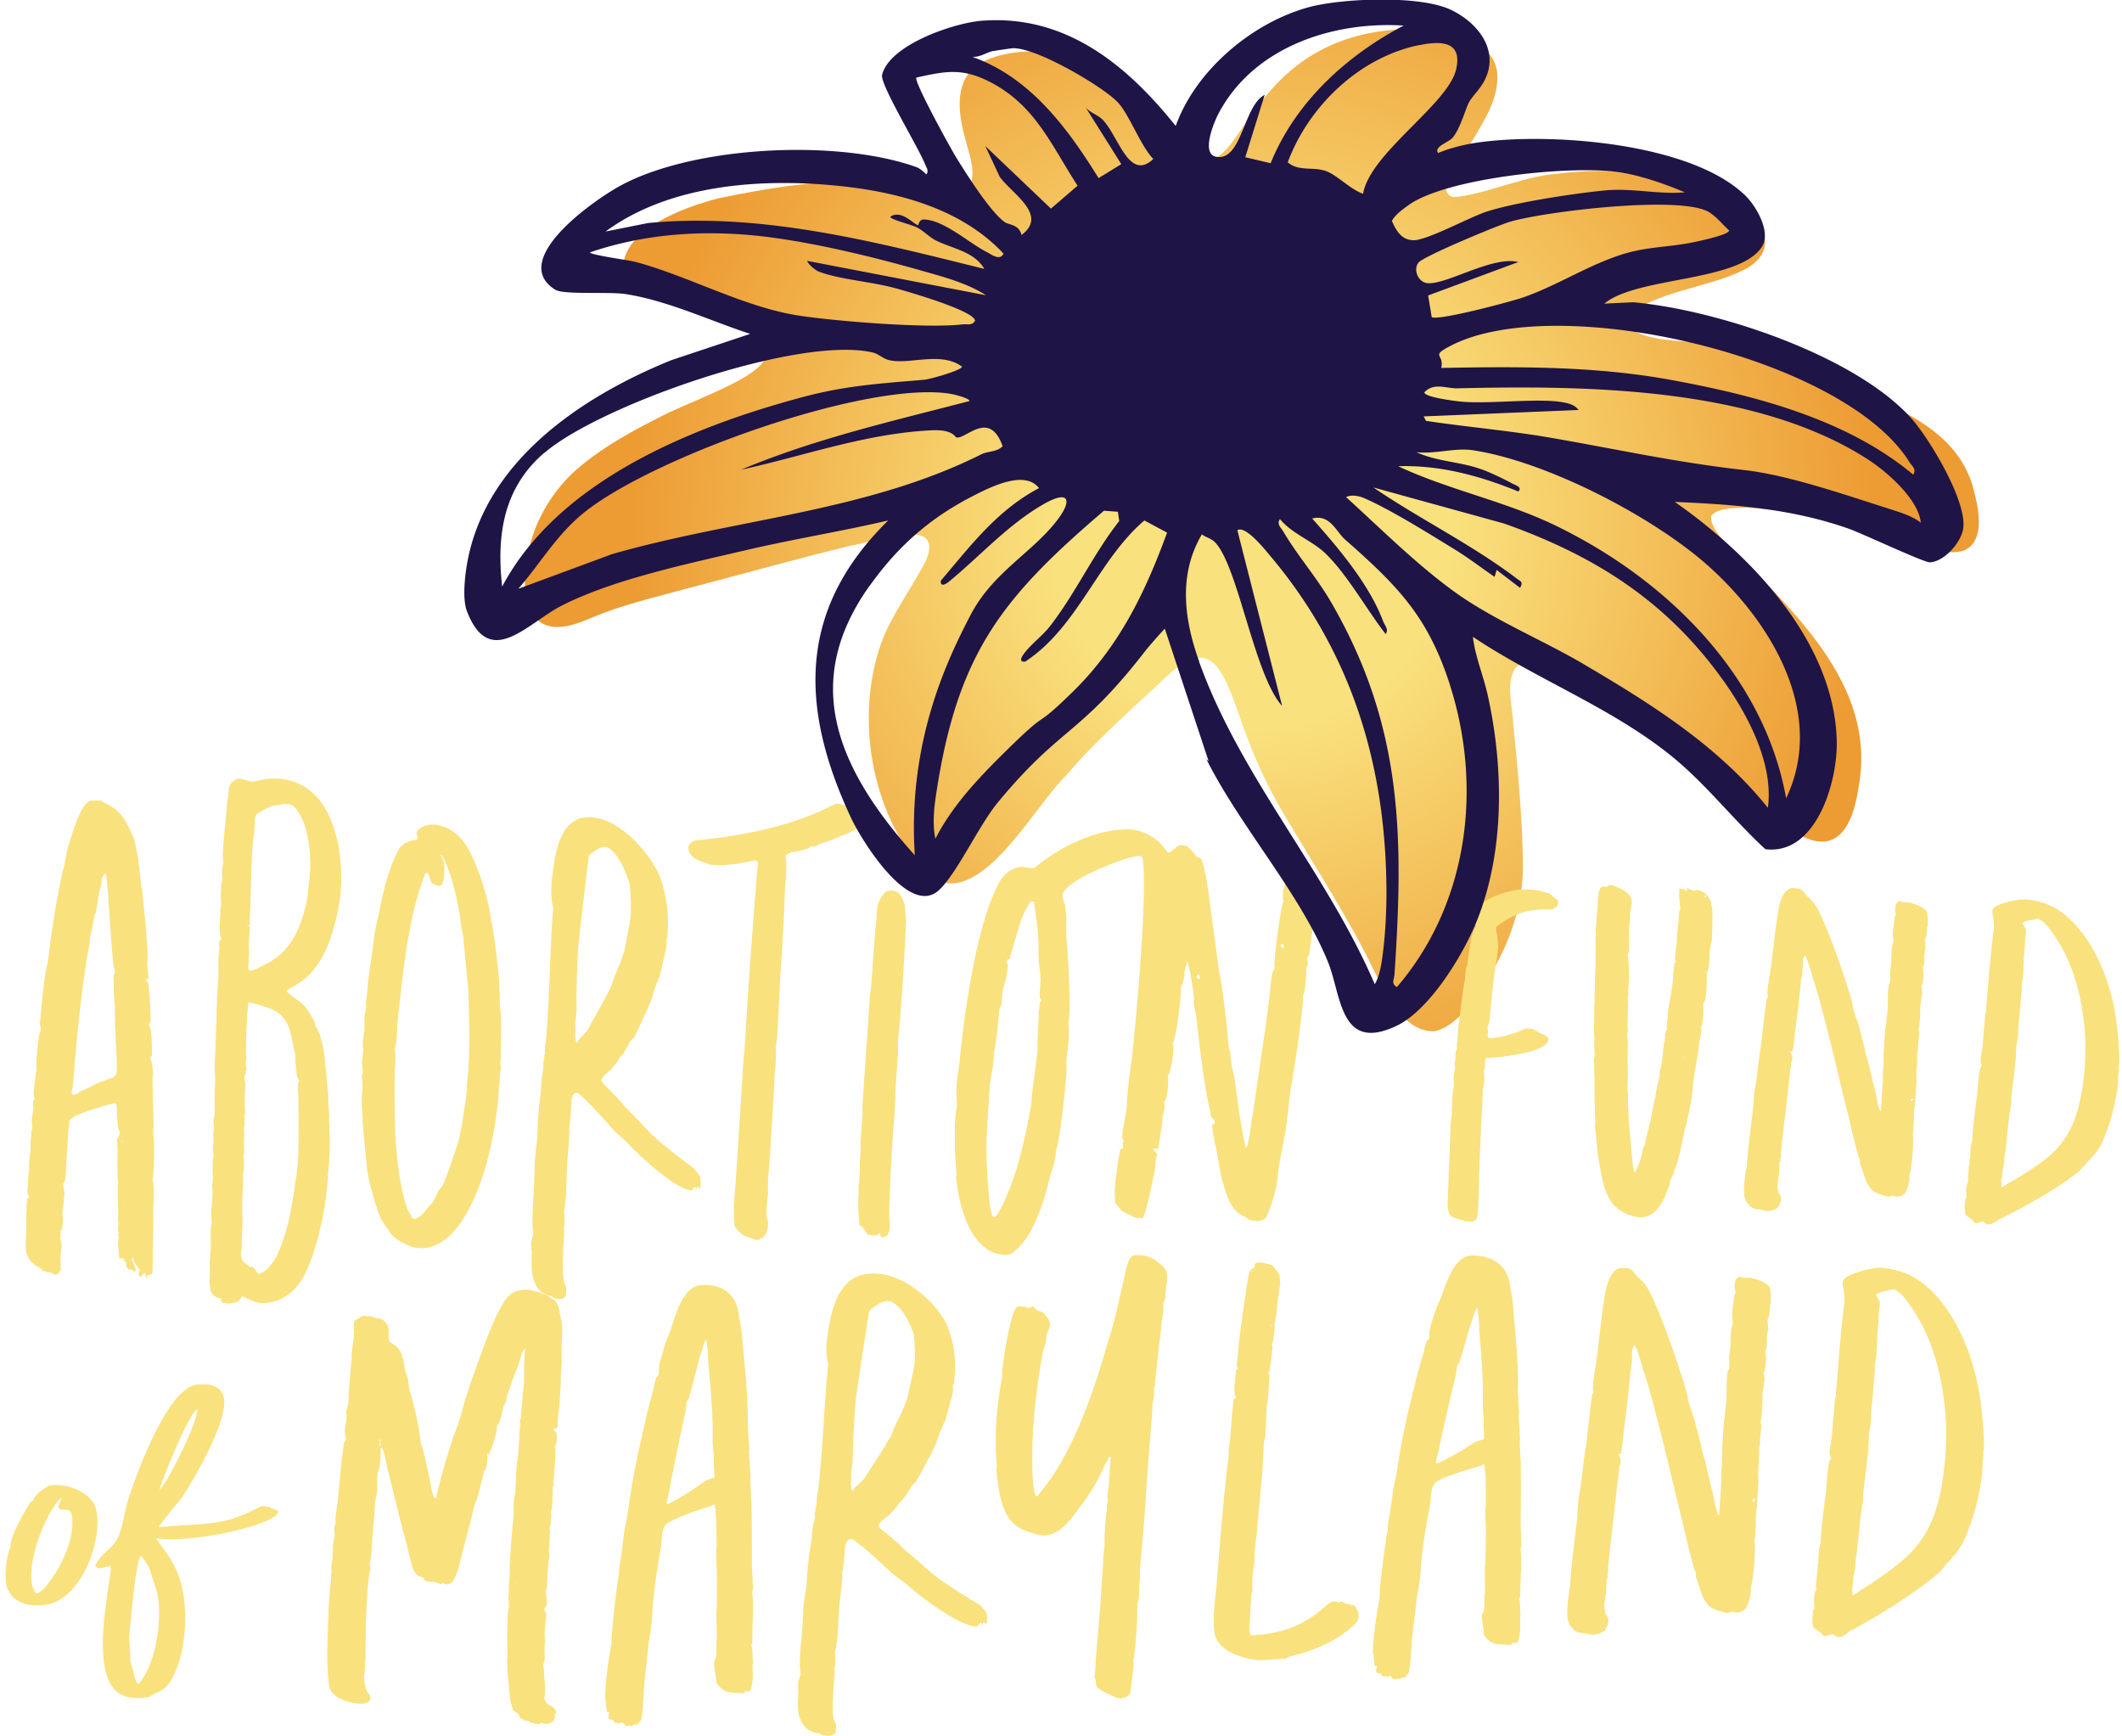 <?xml version="1.0" encoding="UTF-8"?>
<svg xmlns="http://www.w3.org/2000/svg" width="258" height="211" fill="none" viewBox="0 0 258 211">
  <g clip-path="url(#a)">
    <path fill="url(#b)" d="M146.06 19.062c-2.024-1.52-4.006-4.863-6.085-6.689-2.373-2.313-5.61-4.027-8.667-5.197-3.88-1.505-10.411-1.282-13.174 1.282-2.08 2.271-1.535 5.699-.768 8.444.6 2.369 2.108 6.02-1.144 6.549-2.819.376-7.132-1.017-10.3-1.199-6.168-.53-12.546.627-18.561 1.854-4.466 1.156-11.765 3.901-11.612 8.708.628 2.634 6.267 3.874 9.183 4.821 16.245 5.156 5.206 8.514-3.544 12.485-4.117 2.034-8.402 4.306-11.78 7.399-3.167 3.065-5.247 7.092-5.68 11.551-.292 2.174-.111 5.156 1.48 6.368 2.024 1.602 4.703.418 6.852-.474 3.043-1.282 6.741-2.215 11.681-3.525 6.462-1.686 12.952-3.511 19.371-5.072 4.173-.78 11.221-3.414 9.379 1.547-1.549 3.204-4.271 6.73-5.541 10.241-3.196 9.015-1.284 20.385 5.052 27.659 6.295 6.214 13.342-7.692 17.376-11.482 3.363-4.04 7.843-7.956 11.374-11.244 5.554-5.602 7.215-3.163 9.476 3.19 1.619 4.766 3.266 8.723 5.903 13.084 3.643 6.117 8.025 12.931 10.788 18.783 1.452 2.94 3.741 7.413 7.355 7.218 3.043-.753 5.15-4.529 6.936-7.232 2.345-3.999 3.782-8.388 3.755-13.028-.056-5.573-.656-11.9-1.173-17.041-.084-2.216-.977-5.016.279-6.897 1.619-1.52 4.704.668 6.839 1.644 1.87.99 3.991 2.104 5.917 3.135 5.066 2.675 10.467 5.323 13.998 8.862 5.08 5.337 13.119 13.446 14.975.752 1.982-11.077-6.169-19.48-13.398-26.836-1.423-1.728-4.703-3.832-4.55-5.992 1.647-2.452 14.18.237 17.78 1.38 3.88 1.17 10.551 3.929 13.133 2.73 2.554-1.337 1.507-5.461.851-7.858-2.009-6.577-8.652-9.169-14.751-11.9-4.996-2.16-10.118-3.887-15.477-4.904-4.564-1.143-8.514-.167-11.807-2.494-.586-.683.097-1.575 1.954-2.508 3.628-2.02 9.071-2.564 12.811-4.64 2.959-1.882 2.666-4.585-.377-6.926-6.475-4.598-15.337-5.462-22.985-4.472-3.908.278-9.044 2.647-12.477 2.828-2.624-.71 1.382-5.113 2.331-6.91 1.507-2.537 3.21-5.156 3-8.124-.321-4.222-6.74-5.95-10.983-5.407-19.176.627-19.887 17.92-24.925 15.592l-.098-.055h.028Z"></path>
    <path fill="#F9E17D" d="M3.22 149.649c-.07-.752 0-3.748.112-3.999.07 0 .223 0 .21-.125 0 0-.112-.376-.182-.376l-.028-.251c.042-.251.098-1.881.14-2.258l.097-.501c0-.126-.028-.251-.042-.376.028-.502.056-.878.084-1.38.07 0 .112-.376.112-.376 0-.125 0-.752-.014-.878-.042-.376.07-.752.112-1.129l-.042-.376.111-.251c.056-.125.042-.25.042-.25 0-.126-.07-.753-.084-.878.042-.376.182-1.129.21-1.505-.042-.376-.112-1.129.181-1.129-.265-.501-.111-1.128-.083-1.491.097-.501.111-1.128.195-1.63l.112-.376-.056-.502c-.014-.878.21-2.995.349-3.748 0-.125.181-.376.167-.501.056-.126 0-.753-.098-1.004l.056-.125c.168-1.993.377-4.236.684-6.229.07 0 .14-.752.21-.752.474-3.985 1.046-7.705 1.842-11.3.279-.864.432-2.23.642-2.968.488-1.603 1.41-4.696 2.358-5.42.14-.126.335-.237.405-.237h1.228c.07.014.153.139.223.139s.684.376.754.376c1.689 1.003 2.15 2.007 3.098 4.236.112.376.419 2.104.53 2.466.028.251-.153.613.056.613.042.363.21 2.104.238 2.467 0 .125.125.501.125.501.056.613.335 3.456.405 4.069.098.989.14 2.104.251 3.219 0 .125 0 .738.028.989-.056.125 0 .613-.07.739.028.25.154 1.602.182 1.853h-.293l.041.362c.07 0 .224 0 .238.251.07.738.335 4.082.237 4.57 0 .126-.265.251-.168.502l.182.362c.181 1.115.153 2.229.181 3.344-.14 0-.223 0-.195.251.307.864.32 1.728.251 2.606 0 .863.028 1.727.042 2.605.056.502.056 2.717.098 3.219-.126.125 0 1.491.042 1.853 0 .739.014 3.846-.196 4.584l.098.251.056.613c0 .126 0 .739.014.864-.042 1.115-.098 1.993-.056 3.107v.739c-.056 1.616-.042 3.233-.098 4.849.028.251 0 .738 0 .738-.042.377-.474.251-.614.391 0 0-.112.376-.181.376l-.056-.627c-.224-.126-.405.264-.53.39-.056.125-.391-.237-.322-.362l.182-.377-.754-1.1c0-.126-.055-.627-.181-.377-.21.126.307.864.32.99.085.125.14.738-.083.627-.237-.251-.307-.251-.6-.237-.084-.126-.39-.237-.405-.488l.042-.251-.028-.25c-.125.25-.307-.251-.25-.377h-.573l-.182-1.853c.126-.251.056-.878.028-1.115l.126-.125c-.335-.488-.014-.864-.056-1.24l-.098-.251c.14-1.491-.083-2.982 0-4.347l.042-.251c0-.126-.083-.864-.097-.989l.028-.377c0-.125-.014-1.616-.028-1.741.042-.251-.014-.864.042-.99-.028-.25-.098-.989-.112-1.114.056-.126.293-.627.363-.753l-.042-.376-.168-.251c0-.125-.055-.627-.083-.864 0-.125-.042-1.114-.056-1.24 0-.125.042-.989-.238-.989-.07 0-.558.125-.641.125-.908.251-4.062 1.143-4.732 1.784-.265.251-.195.878-.293 1.379-.125 1.617-.181 3.247-.307 4.863.028.251-.055 1.617-.349 1.63 0 .126.168 1.004.196 1.241l-.042.25c-.056.126-.042 1.004-.112 1.129.042.376-.153.627-.111 1.003l.056.502c.041.376-.042 1.003-.098 1.254 0 .125-.112.251-.182.376v.753l-.125.125c.474.362.111 1.867.097 2.369 0 .125.042.376.056.501l-.028.502c0 .125.042.376.056.502 0 0-.14 0-.125.125-.07 0-.112.251-.196.251-.32.376-.642 0-1.019-.112H5.72c-.07 0-.391-.362-.433 0-.042-.376-.405-.487-.558-.613-.53-.237-1.312-.85-1.55-1.853-.139-.752.028-1.881.028-2.633l.014.069Zm1.954-20.873c.07 0 .056-.125 0-.125v.125Zm3.6 4.208c.113.377.992-.25 1.117-.376.14 0 1.103-.502 1.242-.502.056-.125.475-.25.545-.376l2.093-.752c.056-.126.405-.251.377-.502.07 0 .028-.501.07-.738-.028-1.742-.21-3.595-.238-5.337.042-.251.028-.502 0-.864 0-.864-.07-2.104-.167-3.093l.028-.502c.028-.501-.098-.989 0-1.365 0-.126.181-.376.167-.502l-.209-.613c-.223-2.229-.377-4.584-.53-6.814 0-.125-.126-1.978-.14-2.104-.042-.376-.153-1.602-.181-1.853 0-.125-.126-.501-.196-.501-.32.376-.376.613-.446 1.365-.042.376-.168.488-.21.739-.055.125-.041.376-.097.501-.042.251-.321 1.853-.363 2.23-.21.125-.126.25-.223.613-.042.25-.224 1.365-.28 1.616-.055.125-.111.376-.167.502 0 .125-.056.864-.112 1.114-.949 4.961-1.605 12.165-2.023 17.39-.056.125-.168.501-.07.752l.014-.028Zm6.407 16.735v-.126l-.07.126h.07Zm-.168-3.233h-.07c0 .126.154.126.07 0Zm-.656-8.82v.125s-.07-.125 0-.125Zm.545 1.115c0-.126-.084-.126-.07 0 0 .125.153.125.07 0Zm2.637 7.05c.037-.083.037-.125 0-.125-.083-.126-.056.125 0 .125Zm-.488-36.395c.07 0 .056-.125 0-.125v.125Z"></path>
    <path fill="#F9E17D" d="M25.48 155.599c0-.126.041-.989.041-1.115l-.028-.989c0-.126.042-.376.028-.502.056-.125.042-.989.112-1.114 0-.864-.042-1.854.014-2.718l.097-.501c0-.126-.056-.613-.07-.739v-.738c.126-.989.224-2.104.112-3.219.126-.125.084-1.365.042-1.728.056-.125.028-1.24.084-1.365l.042-.251c0-.125-.042-1.115-.056-1.24l.042-.251c0-.125.027-.488 0-.613v-.738c0-.126.083-.614.07-.739l-.07-.738c0-.126.083-.614.14-.739 0-.125.041-.376.041-.376a38.178 38.178 0 0 1 0-2.829c.07-.738.042-1.728-.028-2.466.042-.989.084-2.09.126-3.079 0-.739.07-1.477.07-2.216.07-.738 0-1.477.07-2.215.027-1.227.125-2.453.209-3.804 0-.864-.042-1.84.028-2.703l.097-.488c0-.126-.084-.864-.084-.864.056-.125.252-.362.335-.237-.376-.864-.223-2.215-.153-3.065.028-.488-.07-.739.112-1.101-.028-.251-.042-1.226-.07-1.477l.042-.237c.055-.125-.028-.975.042-1.101.195-.237.041-.975.083-1.351-.028-.251.126-.976.182-1.101-.321-.376.349-5.992.418-6.856 0 0 0-.613.07-.738 0-.126.042-.237.042-.237.042-.237.056-.85.112-1.1.265-.976.363-.725.893-1.199.851-.223 1.41.39 2.191.293.07 0 .851-.223.921-.223 2.345-.432 5.485 0 7.536 3.204 1.033 1.714 1.661 3.665 1.94 5.853.35 2.8.196 4.974-.307 7.273-.907 3.999-2.163 6.674-4.591 8.36-.545.363-1.089.6-1.633.976.725.738 1.549 1.101 2.358 1.964.168.237.922 1.338 1.117 1.826l.125.487c0 .126.252.363.266.488.334.488.753 2.564.81 3.177l.474 4.877c-.07.738.111 1.825.111 2.564 0 .125-.042.251-.042.362l.084.85c0 .125-.056.251-.042.362l.042.488c.028.975 0 2.201-.056 3.177 0 .738-.153 1.351-.153 2.076-.238 4.166-1.661 10.311-3.433 12.805-1.27 1.756-2.987 2.522-4.801 2.453-.656-.112-1.41-.46-2.094-.823-.14 0-.265.251-.32.377-.461.501-.964.39-1.536.529-.153-.125-.586-.111-.656-.111-.153-.126-.195-.488-.125-.613-.489.139-.963-.223-1.312-.836 0-.126-.112-1.115-.14-1.352l.028.014Zm.613-6.925v-.126c-.084 0-.07.126 0 .126Zm3.308 5.002v-.125c-.084 0-.07.125 0 .125Zm.028-.502c.097.251.544.488.711.6l.168.236h.363c.14 0 .642.725.725.836.656.112 1.815-1.268 2.178-2.02 1.381-2.856 1.884-5.81 2.386-9.503.167-.487.112-1.101.21-1.602l.041-.251c-.028-.251.07-.738.056-.864.056-2.452.042-4.779.014-7.232 0-.738-.21-1.463.098-1.95-.084-.126-.265-.488-.293-.739-.028-.251-.154-1.588-.182-1.839 0-.125.028-.488 0-.613 0-.126-.223-.864-.237-.976 0-.125-.293-1.463-.307-1.588-.28-1.352-1.172-2.452-2.01-2.815-.237-.25-2.833-.989-3.126-.989-.167.488-.363 5.156-.32 6.256l.041.363c0 .125-.07.738-.056.864 0 .125.056.613.07.738-.07 0-.14.739-.223.739-.084.613.125.613.111 1.1l-.042.363c-.041.989-.097 1.964 0 2.954l-.041.25c-.056.126 0 1.352-.07 1.477l-.042.251a8.693 8.693 0 0 1 0 1.477c0 .126.042 1.101.042 1.226 0 0-.042.251-.042.377l-.042.25c.042.488.112 1.84-.07 2.216 0 .125 0 .864.028.989-.028 1.115-.153 2.104-.112 3.205-.055.125.042 1.101.056 1.226-.056.864-.056 1.602-.125 2.341 0 .125 0 .864.028.989l-.042.251c-.084.613-.14.739.056 1.352v.055Zm.795-35.294c.112.362 1.27-.237 1.48-.362 2.972-1.324 4.703-3.512 5.68-8.374.083-.614.097-1.213.181-1.826l.042-.251c.056-.125 0-.724.056-.85 0-.125.083-.613.07-.724.013-2.062-.252-4.752-1.284-6.465-.35-.614-.684-1.115-1.2-1.24-.74-.14-1.438.097-2.15.195-.628.236-1.242.585-1.856.947-.195.237-.237.488-.28.85v.613c0 .739-.167 1.338-.18 1.951-.224 1.337-.252 5.504-.322 7.078.028.976-.167 1.965-.055 3.066h-.433l.377.125c.083.125-.07 1.463-.112 1.839 0 0 0 .85.042 1.101.042.488-.14 2.202-.056 2.327Z"></path>
    <path fill="#F9E17D" d="M44.097 136.663c0-1.338-.182-2.55-.084-3.776 0-.126.056-.251.056-.251.041-.237 0-.613 0-.725.055-.125-.098-.975-.112-1.1.07 0 .167-.488.167-.488 0-.125-.07-.725-.083-.85-.056-.613.098-1.212.125-1.7 0-.125-.041-.488-.041-.488v-.613c.014-.613.18-1.086.195-1.7 0-.125.014-1.337 0-1.449 0-.125.195-.975.195-.975.07 0-.056-.613-.056-.613 0-.126.042-.237.042-.237.056-.125.07-.725.14-.85.07-1.449.293-2.912.516-4.361 0 0 .098-.488.084-.599.167-1.213.265-2.425.53-3.512.042-.237.196-.961.252-1.087.516-2.898 1.297-5.894 2.47-8.053.572-.836 1.41-1.059 2.205-1.157.21 0-.154-.85.042-1.087.265-.237.53-.473.879-.585 1.535-.557 3.852.335 5.15 2.508 1.214 2.062 2.233 5.184 2.777 7.831.14.725.111 1.198.32 1.797.406 2.759.838 5.755.894 8.5v.836c0 .126.154 1.561.168 1.672 0 .126-.028.474-.014.599a54 54 0 0 1-.042 3.358c0 .126.014.962.028 1.073 0 .126-.084.599-.07.725l.056.599c0 .125-.042.237-.042.362-.084.599-.084 1.324-.182 1.923-.432 8.291-3.74 19.424-9.35 19.549-1.075.028-2.275-.446-3.447-1.393l-.238-.237c-.167-.237-.92-1.324-1.088-1.561-.67-.961-1.8-5.211-1.94-6.674l-.502-5.225v.014Zm.935-7.413c.07 0 .056-.125 0-.125v.125Zm4.633 18.058c.07 0 .349.6.433.725.265.488 1.256-.39 1.451-.627.39-.488.837-.989 1.228-1.477.042-.237.656-1.338.726-1.463l.265-.251c.377-.613 1.66-4.487 1.94-5.337.321-1.212.53-2.661.712-3.859 0-.126.097-.488.084-.599.153-.6.167-1.199.25-1.812-.027-.237.084-1.324.084-1.449.335-3.247.238-6.493.126-9.977v-.599l-.67-6.967c-.21-.724-.293-1.56-.363-2.285-.46-2.522-1.088-5.295-2.135-7.231-.084-.126-.167-.237-.223-.126.084.126.195.488.265.488.279.599.237 2.41-.07 2.996-.126.237-.335.236-.558.223-.223-.126-.656-.126-.851-.614l-.196-.599a.418.418 0 0 0-.097-.237c-.084-.125-.308-.125-.363 0-2.094 5.267-2.68 11.775-3.378 18.059 0 0-.042.362-.028.487 0 .725-.07 1.449-.153 2.174 0 0-.098.488-.168.488 0 .125.154.85.098.975.042.488-.056.975-.07 1.449-.042 2.55-.042 4.724.042 7.162 0 .126 0 .85.028.976.098 2.549.614 7.036 1.619 9.335l-.028-.028Z"></path>
    <path fill="#F9E17D" d="M64.612 152.088s-.014-.962-.028-1.073c.056-.125.195-.962.265-.962 0-.125-.112-1.198-.112-1.198-.013-.961.028-1.923.084-2.884.14-1.561.14-3.121.196-4.668.055-.961.237-2.034.293-2.996.055-1.672.167-3.469.376-5.016 0-.125.056-.237.042-.362.056-.126.098-1.909.168-2.035 0-.125.195-.947.181-1.072 0-.126-.028-.363-.042-.474.056-.126.168-1.198.238-1.31l-.028-.237c0-.125.014-.599.07-.836.418-3.093.572-12.136.935-16.637 0-.111-.112-.362-.112-.474-.21-1.421-.098-2.494.07-3.79.39-3.427 1.284-6.117 3.558-6.646 2.624-.502 5.555 1.463 7.872 4.459.404.474 1.437 2.146 1.646 2.842.796 2.355 1.061 4.348.88 6.925l-.028.474-.14.112c0 .125.042.473.056.585l-.042.348c-.098.474-.614 2.689-.712 3.149 0 0-.041.349-.167.46-.056.112-.28.822-.349.934-.237.585-.279.822-.558 1.755-.056.112-.642 1.644-.768 1.756-.418.933-.893 1.992-1.381 2.94 0 0-.21.111-.266.237l-.32.348-.056.237c-.126.237-.559.948-.614 1.059-.056.125-.461.474-.517.585l-.237.474c-.14.111-.782.948-.907 1.059-.07 0-.53.474-.6.474-.056.111-.391.473-.447.599-.126.237.754 1.059.907 1.184.237.237 1.759 1.77 1.94 2.118 1.117 1.059 2.163 2.23 3.28 3.4 1.66 1.519 3.363 2.787 5.066 4.069.237.237.572.696.823 1.045.028.237.042.474.07.71 0 0 0 .711-.14.822-.028-.236-.181-.348-.32-.348l.027.348c-.07 0-.167-.236-.167-.236-.237-.237-.321.362-.544.362-1.661.028-6.225-4.041-7.913-5.908-.475-.474-.95-.822-1.424-1.296-1.368-1.533-2.833-3.191-4.256-4.487-.461-.362-.81-.111-.95.6-.111 1.072-.07 2.257-.307 3.567 0 0 .07.71 0 .836 0 .71-.083 1.435-.153 2.145-.14 1.547-.14 3.108-.21 4.543.042.474-.167 2.034-.265 2.508 0 .125.056.599.07.711 0 .125 0 .836-.042 1.073l-.041.236c0 .126.013.948.027 1.073l-.041.363c-.056.236-.084 2.159-.112 2.633.014.962-.042 1.798.195 2.745.098.237.265.474.21.711 0 .125-.014.599-.014.599-.154.724-1.089.627-1.55.404l-.306-.237h-.21c-1.033-.209-1.689-1.031-2.051-2.592-.126-.599-.07-2.285-.056-2.884l-.042.042Zm2.833-25.248c.07 0 .056-.126 0-.126v.126Zm2.568-.237c.153.125.307.237.279-.112.39-.473.99-.947 1.228-1.421.237-.474.865-1.533.921-1.658.614-1.059 1.228-2.229 1.842-3.414.475-1.769 1.424-3.163 1.759-5.044.14-.822.293-1.519.433-2.341 0-.111.153-.696.14-.822.18-1.17.069-3.051-.057-4.347-.195-.474-.307-.948-.488-1.31-.405-1.184-1.424-2.856-2.247-3.121-.6-.251-1.48.32-2.22 1.003-.209 1.533-1.171 9.67-1.311 11.203-.126 2.494-.237 5.086-.195 7.705-.028.474-.126.948-.154 1.422 0 .111.014.947.028 1.072l-.056.237c0 .126.084.836.098.948Z"></path>
    <path fill="#F9E17D" d="M84.5 102.163c.07 0 1.005-.084 1.075-.084 5.36-.627 10.886-1.7 15.784-4.25.21-.111.419-.209.712-.083.224 0 .447.14.67.14l.223.125c.07 0 .363.014.433.014.223.125.544.362.782.599-.07 0-.028.446.055.571.042.46.517.14.461 1.045-.028.446-2.052 1.282-2.4 1.379-.768.321-1.452.627-2.233.836-.07 0-.768.321-.894.432-.07 0-.432-.014-.586-.014-.042.335-1.954.739-2.386.725-.056.112-.558.209-.684.432.195 1.268.028 2.647-.07 3.901-.098 3.568-.32 7.246-.572 10.702-.126 2.536-.251 4.96-.377 7.496-.056.112-.084.697-.125.92l-.056.237.041.459c0 .697-.041 1.854-.125 2.425-.056.111-.042.348-.028.46-.21 3.818-.433 7.649-.712 11.607-.042.348-.084.696-.111 1.17v1.519c-.042 1.045-.307 2.104-.126 3.26l.098.237c.111.349 0 .697-.042 1.045-.21.822-.614 1.059-1.242 1.31-.07 0-.6-.223-.67-.223-.893-.334-1.256-.32-2.08-1.477-.125-1.282-.097-2.578 0-3.86.042-.348.084-.696.112-1.17.237-3.623.46-7.232.698-10.854.112-1.868.21-3.832.405-5.699.418-6.953.907-14.018 1.479-20.929.014-.571.181-1.143.112-1.839-.084-.112-.307-.126-.377-.126s-.503.098-.572.098c-.21.111-1.215.195-1.41.306-.433 0-1.647.182-1.717.182-.223 0-1.451-.042-1.744-.056-.614-.363-1.34-.39-1.954-.864-.949-.836-.823-1.77.168-2.09l-.014-.014Z"></path>
    <path fill="#F9E17D" d="m104.359 145.19.056-.237c0-.111-.014-.919-.028-1.031l.056-.223c.084-.571.098-1.268.098-1.95 0-.112 0-.808.042-1.031l.041-.349c0-.111.014-1.379 0-1.491.098-1.254.196-2.522.238-3.664v-.795c.209-3.204.418-6.284.642-9.363.083-1.366.181-2.731.265-4.097 0-.111.097-.571.097-.571.112-1.142.21-2.383.252-3.414.139-1.588.223-3.065.363-4.528.139-.794.055-1.7.265-2.48.167-.558.781-1.672 1.284-1.659.642-.097 1.214-.069 1.674.948.084.111.279.683.279.683l.182 1.923c-.019.297-.033.636-.042 1.017-.223 4.626-.502 9.266-.949 13.794 0 .112-.028.46 0 .683v.794c-.084 1.366-.181 2.62-.279 3.86 0 .794-.07 1.588-.07 2.397-.321 4.333-.628 8.666-.712 13.125 0 .683.154 1.603 0 2.174-.055.111-.237.46-.307.585-.069 0-.488.126-.628.126a1.156 1.156 0 0 1-.195-.572c-.377.585-1.061.251-1.493.265-.084-.111-.447-.906-.573-.669l-.027-.348h-.294c-.069 0-.139-.683-.153-.906-.084-.92-.126-2.062-.07-2.982l-.014-.014Z"></path>
    <path fill="#F9E17D" d="M116.32 142.947c-.209-2.257-.293-4.626-.195-6.772.041-.334.069-.794.111-1.128.098-.446.14-.795.098-1.24-.084-.906-.042-1.909.084-2.926.125-1.018.321-2.021.363-3.038.697-6.396 2.232-16.303 4.842-20.789.698-1.087 1.717-1.714 2.805-1.658.363.013.74.139 1.019.153.14 0 .293 0 .419-.098 3.084-2.619 7.787-4.793 11.569-4.612 1.159.056 2.289.544 3.392 1.463.07 0 .153.112.237.223.167.223.251.335.405.446.097.223.251.334.335.446l.167.223c.223 0 .363.014.489-.195a7.7 7.7 0 0 0 .404-.307c.196-.209.475-.404.907-.39a1.3 1.3 0 0 1 .824.362c.153.112.251.335.405.446.153.112.251.335.404.446.084.112.168.223.238.223.069 0 .139 0 .223.112.07 0 .139 0 .237.223.098.32.209.654.307.975.042.432.14.752.237 1.073.112.432 1.326 9.753 1.494 10.826 0 .075.004.144.014.209 0 0 0 .112.014.209.474 2.035.697 4.501.963 6.647.041.529.097 1.073.139 1.602.042.53.098 1.073.223 1.603.098.209.112.432.126.641.014.209.042.432.056.641.028.32.125.64.153.961.098.32.126.641.224.85.404 2.884.725 5.671 1.339 8.444l.028.32.196-.223c.125-.209.363-1.602.53-2.884.237-1.282.405-2.661.502-3.205.559-4.152 1.27-8.276 1.745-12.498 0-.112.07-.85.154-1.477.083-.627.181-1.157.181-1.157.265-.306.251-.418.251-.418 0-.111-.014-.209-.028-.32 0-.836.21-2.522.419-4.097.209-1.672.502-3.135.614-3.553h.07v-.098c-.238-.961.111-2.717.698-2.689 1.088.056 3.14 1.199 3.279 2.759 0 .098-.865 6.34-.865 6.34-.195.307-.251.418-.237.627 0 0 0 .111.083.111.028.321-.069.837-.139.837l-.056.111v.111c.07.627-.167 2.829-.349 3.136l-.056.097v.112c.154.738-1.186 9.879-1.493 11.244-.167 1.268-.279 2.536-.447 3.804-.279 2.439-.949 4.668-1.158 7.12-.112 1.171-.935 3.957-1.437 4.724-.266.223-.475.334-.838.348-.502 0-.935.028-1.395-.292-.084-.112-.238-.209-.307-.209-.154-.112-.224-.098-.377-.209-1.061-.516-1.689-1.895-2.108-3.386-.293-.85-.446-1.714-.586-2.467-.153-.864-.307-1.713-.446-2.466-.224-.864-.391-1.937-.475-2.787 0 .112.084.112.154.112.209 0 .195-.209.181-.432-.084-.112-.167-.209-.167-.321-.07 0-.154-.111-.238-.209a.84.84 0 0 1-.097-.32c0-.112-.014-.223-.028-.321-.642-2.257-1.521-9.572-1.745-11.941-.083-.111-.097-.32-.111-.432-.098-.223-.112-.432-.14-.752-.014-.209.028-.544 0-.753-.098-1.073-.405-2.912-.642-3.873l-.125-.544-.112.432c-.126.209-.182.432-.223.753-.056.209-.028.432-.07.752-.112.432-.14.864-.335 1.073l-.056.111c.042 1.296-.586 6.243-.963 6.772v.223c.168.753-.265 3.247-.572 3.776h-.07v.112c.14.752-.056 2.605-.377 3.037h-.069v.112c.111.432-.014 1.407-.196 1.742v.111c.042.321-.321 2.606-.558 4.027v-.223h-.6l.488.655c-.042.32-.097.543-.084.655h-.069v.111c.069.767-1.201 6.563-1.521 6.911-.056.112-.14.112-.21.112-.432 0-.865.014-1.256-.293-.223-.111-.377-.209-.516-.209a3.534 3.534 0 0 0-.531-.32c-.083-.112-.153-.112-.237-.209-.084-.112-.167-.209-.251-.321-.168-.223-.321-.32-.405-.543l-.028-.335c-.069-.766-.028-1.867.154-2.967.111-1.101.307-2.202.446-2.968.056-.112.182-.335.252-.335l.153.112-.028-.321c0-.111-.042-.432.028-.543v-.223s-.028-.112-.098-.112c-.055-.655.084-1.421.238-2.076.028-.432.139-.766.181-1.101.028-.431.14-.766.112-1.086.111-1.965.363-3.818.628-5.671.544-5.003 1.8-18.95 1.368-23.604 0 0 0-.112-.014-.223-.042-.432-.126-.655-.419-.669-1.382-.07-9.532 3.079-9.379 4.849.042.432.14.766.321 1.115l.168 1.867c-.042.334-.042 1.1-.028 1.978.209 2.313.572 8.472.293 10.242-.056.223-.028.432-.028.557.126 1.435-.056 2.536-.223 3.86-.042.334-.042 1.1 0 1.546-.112 1.881-.796 8.514-1.326 9.852v.111l.014.112v.111a11.297 11.297 0 0 1-.628 2.452c-.879 3.679-2.233 7.845-4.522 9.475-.195.223-.544.349-.837.363-3.587.097-5.652-4.25-6.155-9.545l.084-.056Zm3.991 3.303c.028.334.14.78.168 1.003.098.223.098.334.112.446.111.148.19.223.237.223.209 0 .349-.126.474-.349 2.108-3.623 3.238-8.555 4.089-13.348-.014-.223.07-.781.098-1.338.056-.223.098-.557.07-.78a.5.5 0 0 0 .056-.223c.209-1.561.376-2.885.544-4.222-.042-.446 0-1.435.056-2.55.056-1.003.097-1.993.084-2.216.111-.334.083-.668.125-.989l.196-.223-.098-.223c-.07 0-.084-.111-.098-.334-.028-.335 0-.669.042-1.101-.014-.223.042-.334.014-.557.056-.223.028-.446 0-.669.014-.557-.098-1.101-.154-1.658-.111-1.212-.014-2.536-.139-3.874-.098-1.101-.279-2.215-.461-3.442v-.222l-.46-.014v.111c-.628.864-1.103 1.951-1.424 3.163-.39 1.212-.711 2.425-1.102 3.748H122.53c-.069.112-.055.223-.111.335v.111l.097.112v.111l.014.112c.014.223-.069.78-.223 1.546-.153.669-.377 1.324-.419 1.658 0 .112-.055.223-.027.446 0 .112-.056.223-.028.446 0 .112-.042.335-.028.446 0 .111-.056.223-.056.223l-.126.223c-.125.223-.153.669-.181 1.115a11.161 11.161 0 0 0-.182 1.895c-.055.223-.293 2.229-.362 2.34 0 .112-.056.112-.056.223 0 .669-.098 1.338-.168 2.007-.153.669-.237 1.338-.335 1.895-.097 2.02-.279 4.027-.363 6.173-.111 2.689.07 5.392.335 8.193v.028Zm25.456-27.227c.14 0 .126-.209.112-.321 0 0-.014-.209-.168-.223-.139 0-.195.209-.195.209 0 .112.098.321.251.335Zm9.951-4.083c0 .112.097.321.251.321.14 0 .126-.209.112-.307 0 0-.014-.209-.168-.209-.139 0-.195.209-.195.209v-.014Z"></path>
    <path fill="#F9E17D" d="M176.038 145.288c0-.098.056-.92.056-1.031.042-1.937.168-3.79.209-5.727.056-1.017.042-1.937.182-2.856.112-1.227 0-2.439.307-3.763l-.042-.515c-.042-.404 0-.92.112-1.226 0-.098.042-.307.042-.404l-.042-.404s.042-.307.042-.404c0 0 .069-.098.055-.196v-.808s.112-.306.182-.404v-.808l.056-.209c-.014-.209.139-1.616.125-1.825l.056-.195c.168-1.422.321-2.926.544-4.334.042-.404.14-.808.196-1.101.028-.501.07-.905.097-1.309.07 0 .112-.404.182-.391 0-.097.028-.501.084-.71.237-1.407.251-2.912 1.004-4.083-.167-.306-.6-1.031-.418-1.421.977-1.965 3.796-2.703 5.512-3.01 1.159-.042 2.233-.069 3.434.39.069 0 .362.014.446.126 0 0 .321.306.391.32.084.098.474.418.544.418.21.795-.419 1.059-.767 1.143-.14 0-1.298.028-1.438.028-1.94.097-3.684.808-5.303 2.132 0 .097.042.501.056.599l.125.599c.014.195.084 1.003.098 1.101 0 .097-.042.292-.042.39-.084.697-.112 1.198-.265 1.895-.279 1.797-.461 3.692-.656 5.601-.028.502-.056 1.004-.167 1.408l-.168.599c0 .097.042.501.056.599.014.195-.112.293-.028.502a.314.314 0 0 0 .307.209c1.144-.084 2.205-.363 3.252-.739.767-.293 1.032-.585 1.912-.362.293.111.446.209.753.418.154.097 1.187.418 1.159.808 0 0-.07.097-.056.195-.223.794-2.191 1.366-2.833 1.449-1.48.376-3.126.557-4.703.641-.196.195-.126 1.003-.168 1.31 0 .097-.125.195-.112.306l.028.307c.042.404.056 1.407-.139 1.714-.014.613-.042 1.212-.056 1.825 0 .711-.098 1.31-.112 1.923-.139 2.438-.209 4.863-.293 7.204 0 .808-.056 4.264-.279 4.891-.056.209-.405.32-.46.418-1.005.027-1.675-.265-2.652-.641-.558-.6-.433-1.631-.377-2.55l-.028-.042Zm10.411-19.911.154.097.07-.097h-.224Z"></path>
    <path fill="#F9E17D" d="M193.998 136.496c0-.098-.084-.975-.098-1.087.042-.293-.07-2.355-.014-2.647-.028-.39-.056-.586-.014-.99.014-.585-.056-1.365-.042-2.062l-.056-.585c-.027-.293.154-.78.126-.975 0-.098-.084-.976-.084-.976 0-.097.028-.487.014-.585.07-.098-.028-1.073-.028-1.17.028-.586.014-3.038.056-3.526 0 0 .098-3.023.07-3.316.07-.098 0-.683.07-.878-.028-1.073.028-2.146 0-3.121-.014-.195 0-.683 0-.78l.056-.195a8.29 8.29 0 0 0-.056-.586l.042-.292c.055-.195.041-1.171.097-1.352a2.145 2.145 0 0 1 .084-.669c-.014-.195.084-1.449.07-1.644.042-.39.181-1.156.474-1.226.07-.097.642-.056.712-.056 0-.097.195-.181.195-.181h.294c.669.251 2.079.725 2.386 1.7.112.488-.056 1.059-.154 1.533-.027.474.028 1.059-.083 1.533l-.056.195c0 .864-.056 1.825 0 2.605 0 0 .028.39.042.488-.07 0-.196.279-.182.376.126 1.352.168 2.717.07 4.069l-.056.195c0 .097.056.585.056.683-.112.278-.084.668-.056 1.059 0 .78-.056 2.717-.056 2.717 0 .097.056.585.056.682 0 0-.056.196-.125.196.181 1.17.056 2.326.083 3.399 0 .781.07 1.561 0 2.327.028.293-.055 1.073-.055 1.073l.111.488c.014.195-.028.488-.014.585.028 1.073.042 2.146.14 3.219.056.585.335 3.79.419 4.668.014.195.153.975.251 1.17.391-.404.893-2.16 1.033-2.94 0 0 .125-.195.111-.293l.126-.195c.07 0-.014-.195-.014-.195.07-.097.042-.292.111-.39.252-1.17.601-2.229.782-3.4 0-.097.098-.487.098-.585.097-.488.153-.669.265-1.156.084-.683.293-1.645.502-2.411l.056-.961c.14 0 .307-1.436.349-1.728.028-.474.056-.962.167-1.435l.056-.195c.07-.098.07-.864.056-.962.07-.097.042-.292.126-.279 0-.097.125-.292.111-.376l-.028-.292c.028-.572.126-1.045.14-1.631.167-1.435.544-2.856.628-4.277-.028-.293.14-1.714.209-1.812l.14-.083c-.251-.39.098-2.188.126-2.662v-.195c0-.766.153-1.323.167-1.992.056-.181.042-1.143.112-1.226 0 0 .042-.279.125-.279-.014-.195-.097-1.143-.111-1.338-.028-.376-.014-1.045-.028-1.142l.069-.084.587.042c.069 0 .181.39.181.39 0-.098.112-.376.098-.474.139-.083.53.223.67.237.293.112.432-.07.711-.042.74.237 1.284.641 1.577 1.505l.028.376.084.195c0 .098.028.279.028.377.028 1.128 0 2.354-.056 3.567-.098.557-.265 1.114-.293 1.686 0 .752 0 1.602-.293 2.438 0 .098-.028.474-.028.571 0 .753-.056 1.895-.195 2.634 0 .097-.182.376-.252.46.07.85.042 2.09-.251 2.842l.042.474c-.042.279-.139.85-.251 1.226-.126 1.812-.572 3.414-.768 5.225-.083 1.533-.39 2.968-.697 4.403-.168.572-.335 1.157-.419 1.728-.307 1.449-.614 2.885-1.075 4.25-.139.098-.167.488-.167.585-.07 0-.377.683-.433.781 0 .097-.042.292-.042.39-.223.682-.516 1.463-.823 2.048-.81 1.379-1.549 1.993-2.638 2.02-.432 0-.865-.069-1.395-.25-2.75-1.004-3.154-3.149-3.741-6.494 0-.097-.139-.78-.153-.877-.028-.293-.196-2.258-.223-2.55 0 0-.14-.683-.14-.781 0-.097.042-.39.028-.487l.07-.042Zm10.76-7.984c0 .097.084.195.084.195v-.195h-.084Zm2.707-10.2c.07-.097-.028-.278-.097-.292 0 0 .014.195.097.292Zm-.237-9.349c.084.097.167.195.223.111.056-.181-.167-.195-.237-.209v.098h.014Z"></path>
    <path fill="#F9E17D" d="M212.364 142.167c.14-2.55.502-5.002.796-7.441.055-1.031.097-2.257.376-3.19 0-.098-.028-.279.042-.377.168-1.407.321-2.898.558-4.291 0-.098.056-.181.042-.279.154-1.491.321-2.884.489-4.278.07-.097.084-.738.139-.836 0-.097.126-.181.126-.181 0-.097-.042-.557-.042-.557 0-.098.028-.46.028-.558.126-1.114.377-2.299.502-3.413.252-2.021.447-3.958.782-5.964 0 0 .042-.362.098-.46 0-.097.055-.181.041-.279.21-.905.698-1.978 1.48-2.104.139 0 .656.042.865.056.07 0 .377.209.447.209.083.098.558.683.642.781l.321.292c.167.195.642.683.642.766 1.242 1.895 3.852 9.462 4.493 12.011 0 .098.126.641.14.725.209.725.475 1.366.684 2.104.125.641.419 1.449.544 2.174.084.097.251 1.268.335 1.365 0 .084.195.641.209.725.014.083.098.362.098.362.014.181.447 1.811.475 2.076l.097.362c.307.99.405 2.174.768 3.066.153.181.126-.181.126-.265l.027-.446c.056-.989.126-1.895.182-2.884.042-.362-.056-1.435.084-1.616 0-1.617.069-3.317.237-4.835l.056-.182c0-.083.069-.891.111-1.254 0-.083.056-.181.056-.264.112-1.157 0-2.508.196-3.651.069 0 .181-.348.181-.348-.014-.181-.014-1.073-.042-1.254l.056-.182c.042-.445.139-.877.098-1.337.014-.627.041-1.24.209-1.77 0-.083.056-.167.056-.264l-.056-.628c-.056-.71.14-1.672.223-2.382 0 0 .056-.181.126-.167 0-.084-.14-.809-.07-.892 0 0-.028-.265.042-.349.042-.348.516-.668.837-.39.14 0 .796.056.949.07.517.125 1.787.571 2.052 1.198 0 0 .056.613.07.878 0 .084-.028.613 0 .697l-.056.167c-.056.167-.056.961-.126 1.129 0 .083-.181.432-.167.515.014.084.07.878.083.976 0 0-.111.348-.097.515l-.056.167v.962c0 .083-.042.348-.042.348-.07.084-.126.167-.126.251l.028.348c.042.53.042 1.408-.125 1.84l-.126.167c0 .083.098.265.098.362l.028.348c-.028.53-.196 1.143-.224 1.672v.795c-.027.446-.111 2.034-.251 2.118.238.181.014 1.059.042 1.323-.07.084-.042 1.157-.112 1.24 0 .084-.055.182-.055.265v1.505c0 .084-.07.181-.07.265-.028.446-.056 1.059-.014 1.505-.056.975-.126 1.95-.181 2.94 0 0-.056.264-.042.362l-.056.265c-.07.891 0 1.783-.126 2.675 0 .084-.056.181-.042.265l.042.529c.014 1.073-.139 3.4-.418 4.389l-.056.182c0 .097.028.264.028.362-.028.446-.252 1.268-.503 1.714-.251.362-.739.557-1.256.487l-.153-.083h-.363c-.07 0-.14.097-.21.097h-.139c-1.996-.571-2.373-.752-3.182-3.455-.098-.363-.168-.265-.209-.725l-.028-.362c0-.084-.182-.362-.182-.362 0-.084-.125-.544-.125-.544-.419-1.449-.768-2.996-1.103-4.459-.767-3.009-1.465-6.117-2.233-9.14-.642-2.48-1.228-4.961-2.01-7.371-.083-.098-.195-.641-.209-.739-.195-.655-.405-1.393-.767-2.146-.224 0-.252.446-.307.627v.641c-.042.544-.07 1.101-.168 1.547-.07.084-.056.279-.056.279a129.25 129.25 0 0 1-.698 6.047c-.083.739-.153 1.561-.293 2.397.014.181-.362 0-.265.264l.168.279c.167.279-.07.836-.126 1.017 0 0 .014.181.028.279-.07.097-.14.92-.181 1.198-.321 2.871-.656 5.657-.991 8.556 0 .097-.028.459-.084.654l.028.377c0 .097-.042.278-.042.376-.07 0-.028.474-.028.474-.07 0-.126.195-.126.195 0 .097-.055 1.031-.041 1.212-.042.279-.098.557-.14.934-.098.473-.07.933.056 1.49 0 0 .237.279.251.363.181.46-.056.933-.251 1.323-.196.196-.544.391-.684.391-.558.209-.921.125-1.437-.042-.517-.084-.949-.07-1.34-.432-.084-.098-.405-.46-.475-.557 0 0-.111-.474-.195-.558-.182-1.226.084-2.369.195-3.497l.07.153Zm20.292-8.597c-.153-.084-.293 0-.349.181.168.265.279-.084.349-.181Z"></path>
    <path fill="#F9E17D" d="M238.84 146.849c.056-.265.07-.795.125-1.059l.126-.265c-.07-.794-.098-1.226.195-1.937.07-.084-.027-.265-.027-.348.055-.265.069-.878.111-1.226 0-.084.098-.53.098-.614l-.028-.348c0-.083.112-.348.112-.446 0-.097.055-1.045.041-1.142.042-.349.168-.613.21-.962.07-1.658.307-3.232.516-4.891.098-.515.126-1.045.154-1.658.097-.613.097-1.393.265-1.992.056-.167.265-.349.167-.599h-.069c-.126-.697.111-1.296.195-1.993l.209-2.592c.098-.515.056-1.031.154-1.546l.056-.167c.069-.864.139-1.728.209-2.578.126-1.115.167-2.313.293-3.428.07-.084.042-.348.042-.348.07-.948.209-1.798.279-2.731.084-.683.251-1.352.112-2.132-.042-.432-.224-.878-.112-1.296.237-.585 2.442-1.101 3.015-1.129.851-.181 1.8-.028 2.693.209 4.424 1.101 7.48 6.605 8.667 11.203.739 2.745.963 5.546 1.06 8.346-.181.405-.069.823-.111 1.241l-.056.167c0 .083 0 .738-.056 1.073l-.028.501c-.265 1.979-.753 3.971-1.465 5.713a7.208 7.208 0 0 1-1.117 2.188c-.46.599-.921 1.017-1.451 1.616a9.07 9.07 0 0 1-.726.78c-2.638 2.104-6.28 4.097-9.253 5.602l-.279.097c-.474.279-1.005.822-1.605.669-.083-.083-.46-.334-.53-.334l-.419.111c-.139.098-.488.112-.502.014-.07 0-.237-.251-.237-.251-.154-.167-.768-.585-.922-.668 0-.084-.055-.614-.069-.795l-.042-.055Zm4.466-2.495c.139 0 1.158-.724 1.312-.724 4.926-3.024 7.675-4.668 8.652-11.969.307-2.341.391-4.752.126-7.176-.391-3.846-1.521-7.901-3.894-11.147-.418-.613-.977-1.324-1.647-1.631h-.139c-.572.112-1.214.154-1.773.46-.055.251.266.53.349.697.112.516-.055 1.017-.083 1.519-.028.585-.042 1.184-.126 1.853 0 0-.042.418-.028.516-.028.599-.042 1.184-.07 1.699l-.125 1.018-.056.167c0 .083-.014.683 0 .766-.112 1.185-.223 2.55-.335 3.734l-.056.168c.014.167-.042 1.198-.028 1.365-.042.432-.139.934-.237 1.449-.028.599-.028 1.366-.112 2.049-.153 1.546-.335 2.828-.502 4.291 0 .084-.014.599 0 .683-.098.599-.182 1.212-.279 1.811-.126 1.129-.237 2.244-.363 3.372-.028.516-.195 1.129-.209 1.728l-.028.516c-.07.083-.098.515-.168.613 0 .083-.042.348-.042.432l-.028.515c0 .084-.111.349-.111.432 0 .084.056.613.07.78l-.07.014Z"></path>
    <path fill="#F9E17D" d="M39.939 196.147c-.042-.432.265-3.776.307-4.208-.028-.209.07-.864.07-.976 0-.111-.042-.432-.056-.529l.111-.544c.084-.752.098-1.407.112-2.159.042-.321.167-.767.21-1.087 0-.112-.043-.432-.056-.53-.028-.209.027-.543.153-.877 0-.112.014-.655 0-.753.084-.766.237-1.63.321-2.396.154-1.742.307-3.372.475-5.003.041-.32.167-.766.139-1.087.084 0 .028-.543.112-.543 0-.111.279-.46.25-.669l-.083-.097c-.14-.641-.042-1.185.056-1.84.112-.445.084-.766.042-1.198.042-.432.237-.892.279-1.324 0-.111.014-.655 0-.752 0-.112.028-.543.028-.543.126-1.199.181-2.286.307-3.386 0-.112.056-.335.042-.432l-.042-.432.056-.223c.07-.99.293-1.979.279-2.843l-.042-.432c0-.111.028-.543.098-.655.056-.222.293-.25.46-.264l.224-.237c.376-.265.474-.167.879-.098.084 0 .558-.055.642.042l.335.181c.083 0 .488.056.572.042.335.07.865.557.99 1.087.126.418-.097 1.435.168 1.728.35.292.851.459 1.145.975.265.307.404.836.53 1.366 0 .111.181 1.072.195 1.184 0 .111.196.418.21.529.209.53.195 1.185.335 1.826.614 2.132 1.144 4.263 1.353 6.437.293.516 1.2 4.821 1.382 5.908.098.209.167.864.488.836.503-2.341 1.229-4.807 1.968-7.064.182-.683.517-1.366.698-1.937.447-1.254.712-2.592 1.158-3.846.196-.46.238-.906.433-1.365.949-2.62 1.898-5.365 3.029-7.901.544-1.045 1.27-2.675 2.288-2.996 1.242-.571 2.568-.139 3.838.404 1.27.669 1.452.864 1.689 2.522l.14.544c.153.766.07 1.56.07 2.327-.07 1.003-.057 2.006-.029 3.01-.07.111-.014.668-.083.78-.042 1.226-.07 2.564-.182 3.915-.07 1.004-.251 1.575-.223 2.689.028.335-.28.474-.53.377-.056.223.293.529.376.529.042.446.126 1.324-.237 1.686.251.098 0 2.564-.028 3.01l-.028.557c-.056.223-.07 1.003-.056 1.115l-.125.348c0 .781 0 1.672-.084 2.453l-.112.446.042.445c-.042.335-.07.892-.055 1.115-.07.112-.21.348-.196.46l.112.32-.042.335a57.965 57.965 0 0 1-.07 1.783l-.056.223c0 .112.056.558.07.655-.042.335-.167.794-.14 1.115-.07.892-.14 1.895-.14 2.787-.362.459.154 1.546-.11 2.229-.07.112-.14.237-.21.348-.056.223.21.432.223.655-.042.446-.07.892-.125 1.226 0 .112-.07.892-.07 1.004 0 .111.042 1.212.042 1.323 0 .112-.056.223-.042.335-.042.334.042 1.212 0 1.658 0 .111-.112.446-.182.557 0 .112.182 1.101.112 1.213.07.654.168 1.769.084 2.549.028.223-.056.223-.042.335.126.432.307.766.642.85.335.209.516.306.795.738 0 .112-.041.446-.209.349.251.989-.768 1.254-1.256 1.17 0 0-.335-.097-.405-.097l-.153.111c-.307.125-.81-.07-1.06-.167-.085 0-.266-.209-.336-.209h-.32c-.085.014-.433-.293-.587-.293-.181-.209-.21-.543-.39-.641-.084 0-.336-.209-.517-.306-.126-.432-.251-.864-.363-1.31-.042-.446-.293-2.968-.335-3.511 0-.112-.028-1.101-.042-1.324l.042-.334c-.014-.99-.014-1.868-.042-2.871.07-.892-.028-1.881.14-2.773 0-.111.111-.557.098-.669 0-.111-.084-.877-.098-.989l.056-.334c0-.112.041-1.212.027-1.324.098-.669.07-.892.098-1.449-.07-.766.307-5.211.391-5.992.084-.78.084-1.658.084-2.438.042-.446.153-.892.21-1.24.055-1.115.097-2.327.167-3.33.041-.446.153-.892.195-1.338.07-1.003.112-2.118.181-3.121 0-.112.056-.223.042-.335.084 0-.056-.543-.056-.543s.056-.223.14-.237c.014-.669.112-1.338.14-1.895.083-.78.097-1.56.25-2.355-.027-.334.015-3.999.154-4.222-.335-.195-.725 1.617-.865 1.965-.321.808-.656 1.616-.893 2.411-.084 0-.182.682-.251.682 0 .112-.266.572-.252.683l-.041.335c0 .111-.056.222-.056.334-.084 0-.196.46-.28.46 0 .111-.237.905-.223 1.017-.056.223-.418 1.477-.586 1.379 0 .112-.042.446-.028.558-.167.794-.419 1.574-.656 2.368-.14.237-.279.46-.335.683l-.181-.209c.056.544.084 1.756-.363 2.118l-.754 3.038s-.32.905-.39 1.017l-.405 1.686c-.349 1.338-.698 2.689-1.06 4.027-.294 1.114-.6 2.898-1.243 3.706-.293.349-.684.376-1.019.279-.027-.223-.39.139-.474.028-.251-.098-.586-.293-.837-.279-.238.014-1.117.07-1.173-.474-.084 0-.419-.195-.502-.181-.517-.292-.81-.822-.95-1.463-.125-.432-.516-1.923-.53-2.146-.865-3.093-1.577-6.2-2.358-9.28-.237-.85-.335-1.811-.67-2.661-.084-.098-.251-.084-.223.125 0 .767-.028 1.31-.126 2.077-.056.222-.181.557-.251.78-.07.878 0 1.63-.084 2.494-.042.334-.181.669-.21 1.101-.097 1.421-.195 2.94-.362 4.473 0 .752-.084 1.63-.167 2.396l-.112.446c0 .112.056.543.07.641l-.056.223c-.419 2.299-.517 6.953-.53 9.322 0 .752 0 1.616-.084 2.382.042.432-.126 1.199-.098 1.519.042.432.195 1.185.195 1.185.14.529.726.822.545 1.379-.21.334-.517.46-1.005.474-1.033.042-3.587-.488-3.978-2.076-.376-2.982-.195-5.992-.07-8.89h-.013Zm5.582-20.943c.084 0 .07-.111 0-.111v.111Zm.39-.139c0-.112.238-.028.252.083 0 0 .028.223.028.321 0 0-.154.125-.056.223l.168.097c0-.111-.056-.543-.07-.641-.028-.209-.335-.181-.335-.083h.014Zm16.93 17.459v-.111c-.098-.098-.084.111 0 .111Zm4.089 15.717v-.111c-.084 0-.084.111 0 .111Z"></path>
    <path fill="#F9E17D" d="M73.6 206.694c-.083-1.672.35-4.709.67-6.507l.056-.223c.098-2.354.377-4.486.642-6.744.112-.459.07-.905.195-1.351 0-.112.112-.46.112-.571v-.669c0-.112.126-.572.112-.683.21-1.24.39-2.606.516-3.832.168-.794.335-1.588.433-2.271.418-3.163 1.019-6.228 1.702-9.196.07-.112.056-.335.042-.446.07-.126.182-.572.182-.572.335-1.588.74-3.19 1.172-4.681.112-.572.21-1.143.419-1.603.32-.028.265-.585.25-.808-.055-.557.643-2.633.755-3.093.18-.571.39-1.045.586-1.505.683-2.076 1.41-4.724 3.028-5.518.154 0 .39-.139.39-.139 1.745-.251 4.285.125 4.9 3.121.041.446.348 2.006.376 2.229.056.558.419 4.376.503 5.379.111 1.115.39 5.838.25 6.075.043.446.168 2.592.21 3.038 0 0-.042.334-.042.446.028.334.154 2.48.182 2.814l-.028.571c.028.223.112 2.021.126 2.258.083 2.591.083 5.183.083 7.789 0 .111.014 1.017.042 1.24.028.223.056 1.463.084 1.686 0 0 .042.446-.112.571.223 1.449.07 3.275.042 4.738.028.223-.028 1.351 0 1.574 0 0-.153.126-.14.237l.098.223.028.223c.028.334.056 1.463.084 1.686l-.056.223c0 .111.042 1.24.042 1.351-.042.46-.084 1.589-.39 1.826-.085 0-.475.028-.56.028l-.139.236h-.153c-.168.014-.893-.055-.977-.055-.154 0-.656-.084-.726-.07-.488-.084-1.354-.724-1.48-1.268-.027-.334-.236-1.672-.264-1.895a1.88 1.88 0 0 1 .014-.683l.14-.237c.069-.111.11-.571.097-.682.056-.223-.042-1.352.028-1.463l.042-.335c-.028-1.128-.042-2.132-.07-3.26l.042-.349c.042-1.24 0-2.591.042-3.831-.028-1.129-.126-2.244-.084-3.484l.056-.223c-.084-1.686 0-3.386-.238-5.058-.167-.097-.32.014-.474.14-.935.278-4.843 1.546-5.499 2.271-.502.599-.474 1.714-.558 2.619-.363 2.049-.726 4.194-.921 6.34-.07.112-.07 1.017-.14 1.129.028 1.115-.25 3.26-.474 4.291-.14 1.909-.433 3.832-.572 5.741-.056 1.129-.084 2.466-.307 3.484.028.223-.14.237-.21.348-.083 0-.21.348-.293.348h-.404l-.154.14c-.154 0-.642.028-.726.028-.153 0-.446-.432-.516-.418-.084-.112-.154.125-.223.125-.168-.098-.656-.084-.656-.084s-.182-.209-.196-.32c0 0-.335-.098-.404-.098l-.168-.097c-.098-.223.014-.669.084-.781h-.321s-.098-.989-.14-1.435l-.042-.028Zm6.323-18.936c.083 0 .07-.111 0-.111v.111Zm1.297-4.904c1.228-.641 2.61-1.408 3.727-2.272.083 0 .683-.501.753-.501.154-.126.935-.404 1.089-.404l.07-.112c-.028-.223-.042-1.351-.07-1.574 0-.112 0-.906-.014-1.017 0-.112-.112-1.227-.126-1.338v-.906c.056-2.828-.279-6.284-.544-9.196.042-.348-.126-2.243-.237-2.578-.084-.111-.224.237-.224.237-.753 2.188-1.256 4.598-1.925 6.897-.377.251-.238.92-.35 1.38-.67 3.079-1.34 6.284-1.925 9.349-.098.683-.28 1.254-.391 1.826 0 .111.112.334.181.209h-.014Z"></path>
    <path fill="#F9E17D" d="M97.047 205.58s0-.906-.014-1.018c.07-.111.237-.919.321-.919 0-.112-.112-1.129-.112-1.129 0-.906.07-1.811.14-2.717.181-1.477.21-2.954.307-4.431.07-.906.307-1.937.377-2.856.097-1.589.251-3.303.516-4.78 0-.111.056-.223.056-.334.07-.112.153-1.825.223-1.937 0-.111.237-.92.224-1.031 0-.111-.028-.334-.042-.446.07-.125.21-1.142.279-1.268l-.028-.223c0-.111.028-.571.084-.794.53-2.982.851-11.593 1.325-15.926 0-.112-.111-.335-.125-.446-.209-1.338-.056-2.369.139-3.623.503-3.316 1.536-5.978 4.048-6.702 2.916-.739 6.126.878 8.638 3.581.447.432 1.55 1.95 1.773 2.619.851 2.216 1.102 4.125.851 6.619l-.042.46-.153.125c0 .112.042.446.056.557l-.042.349c-.112.46-.726 2.647-.838 3.107 0 0-.041.334-.195.46-.07.125-.321.808-.391.933-.265.586-.321.809-.642 1.728-.07.112-.739 1.63-.879 1.742a54.726 54.726 0 0 1-1.577 2.926s-.223.125-.293.251l-.363.362-.056.237c-.139.237-.642.947-.712 1.059-.069.125-.516.488-.586.599l-.279.474c-.153.125-.879.961-1.033 1.087-.083 0-.6.487-.683.487-.07.112-.433.474-.503.6-.139.236.81.975.991 1.072.265.209 1.912 1.589 2.107 1.923 1.215.948 2.359 2.021 3.587 3.08 1.814 1.365 3.685 2.508 5.569 3.65.265.209.628.641.893.962.014.223.042.446.056.683 0 0-.014.682-.168.808a.327.327 0 0 0-.349-.321l.028.335c-.084 0-.181-.209-.181-.209-.265-.209-.363.362-.614.376-1.843.111-6.839-3.567-8.695-5.281-.516-.418-1.033-.739-1.549-1.157-1.493-1.393-3.084-2.884-4.633-4.04-.517-.307-.894-.056-1.075.627-.14 1.031-.126 2.159-.405 3.413 0 0 .07.669 0 .795-.014.682-.111 1.365-.209 2.048-.182 1.477-.209 2.954-.321 4.319.042.446-.223 1.937-.335 2.397 0 .112.056.557.07.669 0 .111 0 .794-.07 1.017l-.056.237c0 .111 0 .906.014 1.017l-.042.348c-.056.223-.125 2.049-.167 2.495 0 .905-.084 1.699.167 2.591.098.223.279.432.223.669 0 .112-.027.571-.027.571-.182.697-1.229.627-1.731.432l-.335-.209h-.237c-1.145-.167-1.856-.919-2.233-2.368-.14-.558-.042-2.146-.014-2.718l-.028-.013Zm3.615-24.078c.083 0 .069-.112 0-.112v.112Zm2.861-.404c.167.097.335.209.307-.126.432-.473 1.116-.975 1.395-1.449.279-.473.991-1.532 1.061-1.644.712-1.059 1.395-2.229 2.093-3.4.559-1.728 1.647-3.149 2.038-4.988.167-.808.349-1.491.516-2.299 0-.112.182-.683.168-.808.223-1.143.125-2.954.014-4.18-.196-.446-.321-.892-.517-1.213-.418-1.1-1.535-2.633-2.442-2.8-.656-.182-1.647.432-2.47 1.17-.265 1.491-1.466 9.364-1.647 10.854-.181 2.383-.349 4.891-.363 7.385-.042.46-.153.92-.195 1.366 0 .111 0 .906.014 1.017l-.056.223c0 .112.07.794.084.906v-.014Z"></path>
    <path fill="#F9E17D" d="m121.162 178.618.042-.335c-.349-3.831-.028-7.231.614-10.77.056-.335 0-.906.056-1.129.139-1.143 1.018-7.385 1.884-7.538.153 0 .642-.028.725-.028.084 0 .168.097.168.097.084 0 .405.098.488.084.168 0 .307-.237.475-.139l.349.32c.181.223.502.195.67.307.335.097.795.752.99 1.198.196.446-.223 1.143-.348 1.477 0 .111-.154 1.017-.14 1.129 0 .111-.195.459-.181.571-.084 0-.238.919-.293 1.254-.684 3.985-1.131 7.845-1.159 12.011.028 1.24 0 2.48.182 3.72.014.223.167.892.167.892l.265.209s.279-.474.433-.585c3.628-4.362 6.141-11.245 7.913-17.39.237-.905.572-1.714.74-2.494.069-.111.293-1.128.362-1.254.056-.334.698-2.94.754-3.274 0-.112.182-.683.168-.795.307-1.017.418-2.48.99-3.288.084 0 .224-.237.224-.237 1.284-.153 2.261.042 3.321 1.017.433.321.698.544.838 1.199.153.78-.112 1.449-.126 2.132 0 0-.028.557-.028.668-.056.335-.265.683-.307 1.129l.042.446c.028.334-.098.669-.154 1.017l-.125 1.338a231.155 231.155 0 0 0-.754 6.855c0 .112-.056.223-.125.446l.055.669c-.055.334-.167.794-.223 1.129 0 .111-.014.668 0 .78-.307 3.706-.614 7.427-.837 11.147-.168 2.592-.419 5.197-.656 7.9-.042.446 0 1.018-.028 1.463 0 .112-.098.683-.084.795 0 .111-.042 1.351-.028 1.463-.07.111-.111.571-.181.682 0 .112-.042 1.352-.028 1.463-.028 1.464-.223 3.735-.405 5.212 0 0-.07.125-.056.237v.905c-.097.683-.307 2.843-.432 3.191-.503.599-1.145.641-1.731.446-.084-.111-.502-.195-.586-.306-.335-.098-1.675-.683-1.8-1.241l-.056-.557c0-.111-.098-.223-.112-.334-.083-.112.042-.46.042-.46.014-.683.112-1.477.126-2.16.07-.111.042-1.24.111-1.365 0-.112.098-.683.084-.795.265-3.288.53-6.576.698-9.962 0-.112.084-.906.139-1.129-.027-1.24.07-2.703.196-3.957 0-.112.125-.46.111-.571l-.041-.446c0-.112.125-.46.125-.46 0-.112-.056-.669-.056-.669.042-.446.154-.906.196-1.366.056-1.128.125-2.145.195-3.163.07-.111.056-.334-.111-.334-.224.237-.266.571-.489.808-.865 1.965-1.828 3.693-3.07 5.225-1.061 1.519-2.289 3.177-3.866 3.484-.865.167-1.703-.126-2.526-.418-2.987-.962-3.405-3.776-3.838-7.594l.042.028Z"></path>
    <path fill="#F9E17D" d="M147.929 192.566c.084-.781.098-1.575.196-2.355.251-3.47.572-6.953.921-10.311.056-1.115.293-2.132.363-3.135l-.028-.335c.042-.446.098-.78.139-1.114.182-1.561.21-3.01.405-4.473 0-.112.014-.669.014-.669.07-.111.307-.125.293-.348-.321-.878-.07-1.658 0-2.55l.028-.558c0-.111.209-.334.209-.334.07-.111-.111-.334-.125-.446.167-.892.167-1.672.265-2.452.321-2.787.726-5.448 1.13-8.124.126-.445.098-.78.391-1.003 0-.111.377-.237.377-.237.07-.111.042-.446.042-.446.363-.445 1.451-.027 1.94.07.084 0 .251.112.251.112l.823 1.086c.014.223.084.99.098 1.101 0 .112-.167.892-.153.989-.168.892-.238 1.882-.321 2.759-.056.335-.168.781-.21 1.227-.084 0 .028.334.028.334-.098.78-.125 1.324-.307 1.992 0 .112-.153.112-.056.223l.084.112c.014.223-.321 2.773-.363 3.107l-.167-.111s.028.334.125.446c.028.334-.153 3.664-.307 3.776l-.083 1.769c-.056.223 0 .781 0 .781l-.056.222c0 .112-.014.669 0 .781-.056.334-.168.78-.224 1.114a80.047 80.047 0 0 1-.418 6.02c-.098 1.56-.293 3.01-.405 4.473-.07 1.003-.237 1.909-.307 2.912 0 .111.056.669 0 .78-.028.557-.195 1.352-.237 1.909-.056.223-.014 1.561 0 1.784 0 0-.056.222-.14.236-.056 1.115-.125 2.244-.181 3.358 0 .112-.042.446-.028.558-.056.223 0 1.003.098 1.115l.083.111c3.364-.209 6.029-.934 8.779-3.33.6-.474.879-.934 1.618-.767.168 0 .168.098.335.084l.238-.125c.083 0 .502.292.586.292h.237l.335.181c.084 0 .321-.014.405-.027.083.097.572.947.502 1.072.042.544 0 .767-.307 1.115-2.205 2.244-5.317 3.442-8.08 4.069-.07.111-.391.139-.461.251-.474.028-2.554.167-3.042.195-1.368-.028-4.815-.808-5.485-2.885-.475-1.769 0-4.584.153-6.381Zm4.383-37.984c.083 0 .069-.111 0-.111-.084 0-.07.111 0 .111Zm2.358 6.465s-.153.112-.139.223c0 0 .153-.111.139-.223Z"></path>
    <path fill="#F9E17D" d="M166.939 201.149c-.07-1.645.391-4.64.711-6.424l.056-.223c.112-2.313.405-4.403.698-6.618.126-.446.084-.878.209-1.324 0-.112.126-.446.112-.557l.028-.655c0-.112.112-.558.098-.655a71.69 71.69 0 0 0 .558-3.735c.167-.766.349-1.546.447-2.201.446-3.066 1.074-6.033 1.786-8.876.07-.111.056-.32.042-.432.07-.111.195-.543.195-.543a67.708 67.708 0 0 1 1.214-4.473c.112-.543.224-1.087.433-1.519.321 0 .279-.543.251-.766-.042-.544.67-2.494.796-2.926.195-.544.39-.976.6-1.408.712-1.936 1.465-4.417 3.098-5.058.167 0 .391-.111.391-.111 1.758-.098 4.312.432 4.884 3.302.042.418.335 1.909.349 2.118.042.53.363 4.139.447 5.086.098 1.059.321 5.518.181 5.741.042.432.14 2.438.168 2.87 0 0-.056.321-.042.432.028.321.126 2.341.153 2.661l-.027.53c.013.209.083 1.909.111 2.132.056 2.452.028 4.905 0 7.357 0 .111 0 .961.028 1.17.014.209.042 1.38.056 1.603 0 0 .042.432-.112.543.196 1.38.028 3.107 0 4.501.014.209-.042 1.296-.028 1.505 0 0-.153.111-.139.223l.097.209v.209c.042.32.056 1.393.084 1.602l-.056.223c0 .111.028 1.184.028 1.282-.042.432-.111 1.505-.404 1.742-.084 0-.475.027-.559.041l-.139.223h-.154c-.167.028-.893-.028-.963-.028-.153 0-.642-.055-.725-.055-.489-.07-1.34-.655-1.466-1.199-.028-.32-.223-1.602-.237-1.825-.014-.223-.042-.432.028-.655l.139-.223c.07-.111.112-.543.098-.655.056-.223-.028-1.295.042-1.407l.056-.32c0-1.073-.014-2.049-.028-3.122l.056-.32c.056-1.184.028-2.48.083-3.665-.014-1.073-.111-2.146-.055-3.33l.055-.223c-.055-1.616.042-3.232-.181-4.835-.167-.097-.321 0-.474.126-.95.25-4.871 1.379-5.527 2.062-.516.557-.502 1.644-.586 2.522-.391 1.978-.768 4.055-.991 6.131-.07.111-.07.989-.14 1.1.014 1.087-.279 3.177-.516 4.181-.154 1.867-.475 3.748-.628 5.615-.056 1.101-.112 2.41-.335 3.414.014.223-.14.237-.209.348-.084 0-.21.348-.293.348l-.405.028-.154.126c-.153 0-.642.041-.711.055-.154 0-.433-.404-.517-.404-.084-.097-.153.126-.237.126-.168-.098-.642-.056-.642-.056s-.181-.209-.195-.321c0 0-.335-.083-.405-.083l-.168-.098c-.097-.209.028-.655.098-.78l-.321.028s-.084-.989-.125-1.421l-.07.014Zm6.475-18.532c.084 0 .07-.112 0-.112v.112Zm1.354-4.71c1.242-.585 2.624-1.296 3.754-2.09.084 0 .684-.46.768-.46.153-.111.935-.348 1.088-.362l.07-.112c-.014-.209-.028-1.282-.056-1.505v-.961c0-.111-.097-1.184-.111-1.282 0-.111.014-.752 0-.85.083-2.675-.21-5.991-.447-8.764.056-.321-.112-2.132-.209-2.453-.084-.111-.224.223-.224.223-.781 2.035-1.311 4.306-2.009 6.466-.377.223-.251.864-.363 1.296a327.118 327.118 0 0 0-2.038 8.903c-.097.655-.293 1.199-.404 1.742 0 .111.111.32.181.209Z"></path>
    <path fill="#F9E17D" d="M190.887 192.956c.154-2.871.558-5.643.879-8.402.056-1.171.098-2.536.405-3.609 0-.112-.028-.321.042-.418.181-1.589.363-3.275.628-4.863 0-.098.056-.209.056-.321.181-1.686.363-3.26.544-4.835.07-.111.084-.836.154-.947 0-.098.139-.209.139-.209 0-.098-.056-.627-.056-.627 0-.098.042-.53.028-.627.126-1.254.419-2.62.544-3.874.28-2.299.503-4.486.866-6.772 0 0 .042-.418.111-.515 0-.098.056-.209.056-.307.237-1.031.768-2.271 1.633-2.466h.963c.084 0 .419.209.502.209.098.098.628.725.712.836l.349.307c.181.209.712.724.712.836 1.381 2.062 4.284 10.464 5.01 13.32 0 .098.14.711.154.823.237.808.53 1.518.767 2.34.14.711.461 1.617.614 2.439.084.097.279 1.421.377 1.519 0 .097.223.71.223.808 0 .097.112.404.112.404.014.209.502 2.02.516 2.327l.112.404c.335 1.115.447 2.424.865 3.428.182.195.14-.209.14-.307l.042-.515c.069-1.129.139-2.146.195-3.261.042-.404-.056-1.63.084-1.825 0-1.826.084-3.762.251-5.49l.056-.209c0-.098.07-1.017.125-1.422 0-.097.056-.209.056-.306.126-1.324 0-2.829.21-4.152.083 0 .209-.404.209-.404-.014-.209-.028-1.213-.042-1.408l.056-.209c.042-.501.153-1.003.112-1.505.014-.71.041-1.407.223-2.006 0-.098.07-.195.056-.307l-.056-.71c-.07-.808.153-1.909.251-2.703 0 0 .07-.195.14-.195 0-.098-.154-.906-.084-1.004 0 0-.028-.306.042-.404.042-.404.572-.794.921-.487.167 0 .893.013 1.047.027.572.112 1.981.544 2.288 1.254 0 0 .056.697.084.99 0 .097-.028.696-.014.794l-.07.195c-.069.195-.069 1.087-.125 1.296 0 .097-.196.501-.196.599 0 .098.084.989.098 1.101 0 0-.126.404-.112.599l-.069.195v1.101c0 .097-.042.404-.042.404-.07.097-.14.195-.14.292l.028.405c.056.599.056 1.602-.139 2.09l-.14.195c0 .097.112.292.112.404l.028.404c-.028.599-.21 1.296-.238 1.909v.906c-.042.501-.125 2.313-.279 2.41.265.195.028 1.198.042 1.505-.07.097-.056 1.31-.126 1.407 0 .098-.069.195-.055.307v1.714c0 .097-.084.209-.07.306-.042.502-.056 1.212 0 1.714-.07 1.115-.126 2.216-.196 3.33 0 0-.055.307-.041.404l-.056.307c-.07 1.017 0 2.02-.14 3.037 0 .098-.056.209-.056.307l.056.599c.028 1.212-.153 3.86-.46 4.988l-.056.209c0 .098.028.307.028.405-.042.515-.279 1.435-.559 1.964-.279.432-.823.669-1.395.613l-.168-.083c-.083 0-.404.028-.404.028-.084 0-.154.111-.238.125h-.153c-2.219-.557-2.638-.739-3.531-3.748-.112-.404-.181-.293-.237-.808l-.042-.404c0-.098-.195-.405-.195-.405 0-.097-.14-.613-.14-.613-.461-1.616-.851-3.344-1.228-4.974-.851-3.358-1.633-6.828-2.484-10.214-.726-2.758-1.368-5.531-2.247-8.207-.084-.097-.224-.724-.237-.822-.224-.724-.461-1.546-.852-2.368-.237 0-.279.515-.335.724v.725c-.042.627-.07 1.24-.181 1.755-.07.098-.056.307-.056.307a168.748 168.748 0 0 1-.768 6.869c-.083.836-.167 1.77-.321 2.717.014.209-.404 0-.293.321l.182.306c.181.307-.084.948-.14 1.157 0 0 .014.209.028.306-.07.112-.153 1.046-.209 1.366-.363 3.261-.726 6.41-1.089 9.684 0 .098-.028.529-.097.738l.041.419c0 .097-.055.32-.041.418-.084 0-.028.529-.028.529-.084 0-.14.223-.14.223 0 .111-.056 1.156-.042 1.365-.056.321-.098.641-.153 1.059-.112.53-.07 1.059.069 1.686 0 0 .266.293.28.405.209.515-.07 1.058-.266 1.49-.223.223-.6.46-.767.474-.614.251-1.033.181-1.605 0-.572-.069-1.047-.028-1.479-.418-.084-.097-.447-.501-.531-.599 0 0-.125-.516-.209-.627-.196-1.366.084-2.661.223-3.943l.042-.028Zm22.553-10.715c-.168-.098-.321 0-.377.223.182.292.307-.112.377-.223Z"></path>
    <path fill="#F9E17D" d="M220.32 196.969c.056-.307.084-.906.14-1.213l.139-.306c-.069-.892-.111-1.38.21-2.202.07-.097-.028-.292-.028-.39.056-.306.07-1.003.125-1.407 0-.098.112-.599.098-.697l-.028-.39c0-.098.126-.404.112-.502-.014-.097.056-1.198.056-1.295.042-.405.181-.711.223-1.101.084-1.881.335-3.679.572-5.56.112-.599.14-1.184.168-1.881.097-.697.111-1.574.293-2.271.07-.195.293-.404.181-.697h-.084c-.153-.78.112-1.477.21-2.257.084-.989.153-1.965.237-2.94.112-.585.056-1.171.168-1.77l.069-.195c.084-.975.154-1.951.238-2.926.139-1.268.181-2.633.321-3.901.069-.098.041-.391.041-.391.07-1.072.224-2.034.307-3.107.098-.78.266-1.546.112-2.424-.042-.488-.237-.976-.126-1.463.266-.669 2.708-1.352 3.35-1.422.949-.25 2.01-.111 2.987.126 4.926 1.059 8.331 7.148 9.643 12.276.824 3.065 1.089 6.214 1.186 9.377-.195.474-.083.934-.125 1.393l-.07.182c0 .097 0 .836-.056 1.212l-.028.557c-.293 2.243-.823 4.515-1.633 6.521a8.807 8.807 0 0 1-1.228 2.522c-.502.697-1.019 1.198-1.605 1.909a7.851 7.851 0 0 1-.809.906c-2.917 2.508-6.978 4.96-10.272 6.8l-.307.125c-.53.334-1.116.989-1.772.836-.084-.098-.517-.348-.586-.348l-.475.139c-.153.111-.544.139-.558.042-.084 0-.265-.279-.265-.279-.182-.181-.852-.627-1.019-.711 0-.097-.056-.696-.07-.891l-.042.014Zm4.955-3.052c.167 0 1.298-.878 1.451-.892 5.471-3.664 8.527-5.671 9.588-13.975.335-2.648.433-5.393.126-8.11-.447-4.333-1.703-8.862-4.341-12.429-.46-.683-1.088-1.463-1.842-1.769h-.167c-.628.167-1.354.237-1.968.599-.056.278.293.585.39.78.126.585-.069 1.143-.097 1.728-.028.669-.042 1.338-.14 2.104 0 0-.042.474-.028.571-.028.669-.042 1.352-.083 1.923-.042.39-.098.766-.14 1.157l-.07.195c0 .097-.014.766 0 .864-.125 1.351-.237 2.898-.363 4.249l-.069.195c.014.195-.042 1.352-.028 1.547-.042.488-.154 1.073-.265 1.644-.028.683-.028 1.547-.126 2.327-.168 1.756-.377 3.219-.558 4.877 0 .098-.028.683-.014.78-.098.683-.21 1.38-.307 2.063-.14 1.281-.265 2.549-.405 3.831-.028.586-.209 1.282-.237 1.979l-.028.585c-.07.098-.112.599-.182.697 0 .097-.041.39-.041.488l-.028.585c0 .097-.126.404-.126.501 0 .098.056.683.07.878l.028.028Z"></path>
    <path fill="#1F1446" d="m146.952 92.549-.279-.265c4.089 8.179 11.388 16.289 14.793 24.677 1.647 4.068 1.424 11.035 8.332 7.747 3.977-1.895 8.011-8.472 9.685-12.568 3.476-8.486 3.364-18.797 1.396-27.645-.544-2.425-1.521-4.668-1.8-7.078 7.717 5.17 16.887 8.61 24.172 14.519 4.172 3.386 7.466 7.691 11.388 11.3 6.196.766 8.806-8.235 8.68-13.168-.293-11.996-10.397-22.572-19.692-29.051 7.341.32 14.152.808 21.158 3.26 1.619.571 9.155 4.124 9.853 4.083 1.716-.07 3.712-2.313 4.033-3.986.628-3.274-4.117-11.105-6.308-13.543-6.881-7.65-23.656-13.196-33.816-14.087l-3.489.167c4.006-3.316 16.385-2.592 19.162-6.911 1.13-1.756-.642-4.85-1.94-6.145-6.573-6.563-24.088-7.817-32.838-6.493-1.466.223-3.224.655-4.592 1.24-.558-.753 1.284-1.31 1.745-1.84.921-1.044 1.618-3.594 1.981-4.277.461-.85 1.382-1.63 1.954-2.773 1.8-3.623-.865-6.995-4.201-8.555C172.547-.6 163.057-.223 159.01.906c-6.866 1.923-13.649 7.677-16.063 14.407-6.015-7.524-13.468-13.571-23.572-12.79-3.433.264-11.263 2.94-12.128 6.59-.265 1.143 4.438 8.834 5.22 10.84.153.405.516.809.153 1.255-.377-.39-.753-.725-1.27-.92-9.602-3.386-26.726-2.564-35.713 2.174-3.252 1.713-13.886 9.112-8.15 12.749 1.046.669 6.629.209 8.694.557 5.192.85 10.076 3.205 15.03 4.822l-9.573 3.19c-11.025 4.46-22.804 12.387-24.884 24.942-.251 1.519-.53 4.152.014 5.573 2.764 7.176 7.313 1.505 11.472-.64 6.21-3.191 15.324-5.1 22.218-6.717 5.792-1.365 11.723-2.313 17.529-3.664-10.453 10.269-11.22 21.876-4.494 36.2 1.284 2.731 7.104 12.164 10.718 8.695 2.247-2.16 4.815-7.873 7.188-10.715 7.675-9.239 9.88-8.026 17.863-18.337.14-.196 1.619-1.923 2.359-2.69m88.411-14.463c-5.415-1.7-12.449-4.194-17.975-4.821-8.472-.962-15.24-2.494-23.544-3.93-5.01-.863-10.104-1.295-15.128-2.048l-.293-.543 18.84-.78c-.474-.614-1.116-.78-1.828-.92-2.917-.571-8.848.209-12.295-.084-.698-.055-4.62-.53-4.634-1.142 1.173-1.24 2.694-.446 4.034-.488 15.589-.362 36.202-.195 49.892 8.639 2.331 1.505 6.155 4.849 6.434 7.691-.963-.752-2.358-1.212-3.531-1.574h.028Zm2.121-5.783c.294.474.894.837.461 1.52-8.053-6.745-19.259-9.643-29.419-11.51-9.267-1.7-18.604-1.63-27.968-1.463.405-1.742-1.368-1.366 1.061-2.648 12.867-6.8 47.924 1.268 55.865 14.101Zm-21.924-28.16c.014.53-3.866 1.338-4.578 1.477-2.694.53-5.345.516-8.081 1.324-4.34 1.296-8.178 3.887-12.462 5.364-1.34.46-10.397 2.885-11.039 2.355l-.433-2.62 10.969-4.068c-3.14-.766-8.583 2.703-10.983 2.578-1.186-.056-1.828-1.63-1.172-2.494.586-.767 9.532-4.487 11.081-4.96 4.145-1.255 20.906-3.29 24.283-1.171.921.585 1.605 1.477 2.415 2.201v.014Zm-39.021-3.051c4.605-3.372 20.138-4.96 25.902-4 2.568.433 5.331 1.394 7.732 2.411-3.21.279-6.406-.543-9.644-.237-3.782.363-10.956 1.45-14.472 2.592-2.052.669-7.23 3.497-8.876 3.47-1.452-.028-2.094-1.157-2.624-2.355.474-.808 1.242-1.338 1.982-1.881Zm1.297-19.466c2.582-.543 5.346-.571 4.536 2.926-.963 4.236-10.467 10.172-11.318 15.132-1.507-.57-2.722-1.867-4.103-2.591-1.661-.864-3.615.014-5.052-1.24 2.54-6.828 8.694-12.736 15.924-14.24l.013.013Zm-1.87-2.383c-6.964 3.665-13.146 9.322-16.147 16.721l-3.084-.724 2.359-7.58c-2.582 1.281-2.75 8.067-5.876 7.524-1.926-.335-.279-4.25.307-5.337 4.299-8.04 13.858-11.147 22.441-10.618v.014Zm-49.934 3.094a109.16 109.16 0 0 1 2.358-.349c2.819-.167 10.705 4.473 12.714 6.438 1.48 1.435 2.847 5.378 4.452 7.022-2.958 2.787-4.201-2.745-6.154-4.765-.587-.6-1.508-.836-2.066-1.49l4.326 6.882-2.763 1.7c-3.754-6.075-8.359-12.29-15.365-14.742.949.07 1.814-.57 2.498-.696Zm-9.295 3.218c3.698-.822 5.694-1.212 9.225.67 5.317 2.842 7.271 7.69 10.383 12.47l-3.238 2.787-7.968-7.594 1.744 3.734c1.521 2.09 5.917 4.626 2.652 7.065-.363-1.366-1.508-1.143-2.122-1.617-1.758-1.323-4.577-5.782-5.847-7.845-.628-1.017-5.192-9.28-4.815-9.67h-.014Zm-10.928 13.029c7.662.613 16.092 2.535 21.535 8.374-.461.905-1.424.125-2.094-.223-2.107-1.073-5.233-3.93-7.648-3.93-.53 0-.6.711-.656.697-.544-.111-2.023-1.95-3.377-1.03.056.361 2.568.947 3.238 1.295.851.432 1.479 1.157 2.261 1.56 1.995 1.018 4.717 1.352 5.931 3.484-13.314-3.302-27.075-6.897-40.891-5.573l-5.15 1.03c7.425-5.475 17.892-6.409 26.838-5.684h.013ZM77.2 31.825c-.74-.195-5.457-.836-5.47-1.142 6.056-2.077 12.462-2.648 18.812-2.16 6.838.53 15.24 2.591 21.883 4.487 2.498.71 5.261 1.462 7.452 2.884l-21.73-4.18c.084.418 1.061 1.184 1.424 1.31 2.484.947 6.518 1.24 9.267 2.006 1.479.404 9.602 2.73 9.713 3.957-.39.655-.949.376-1.521.446-4.34.516-15.323-.376-19.86-1.059-6.698-1.017-13.383-4.793-19.956-6.549H77.2ZM66.16 55.081C73 49.187 97.339 40.7 106.187 42.875c.642.153 1.173.752 1.968.92 2.47.543 6.308-1.102 8.807.78 0 .431-3.894 1.532-4.578 1.588-5.275.46-9.434.683-14.765 2.104-13.468 3.595-29.755 10.186-36.565 23.047-.74-6.591.32-12.123 5.094-16.247l.014.014Zm8.095 12.345-11.234 4.152c2.61-3.01 4.438-6.214 7.508-8.862 7.913-6.841 34.667-16.47 44.966-14.853.433.07 2.345.516 2.387.892-9.365 2.438-18.813 4.584-27.773 8.346 7.732-1.686 15.198-4.43 23.237-4.793 2.526-.112 2.777.85 2.945.878 1.2.195 4.019-3.428 5.61 1.059-.698.738-1.786.57-2.624 1.003-13.998 7.009-30.075 7.845-45.022 12.164v.014Zm31.513 3.748c3.489-4.877 7.41-8.29 12.756-10.994 2.065-1.045 6.112-3.051 7.801-.836-5.052 2.648-8.304 6.981-11.932 11.245-.084.766.516.502.977.125 3.837-3.149 7.187-6.953 11.555-9.447 3.182-1.811 3.503-.376 1.424 2.216-3.085 3.86-7.732 6.214-10.384 11.356-2.568 4.974-7.662 15.104-6.74 29.135-10.16-11.286-13.482-21.583-5.471-32.8h.014Zm24.688 12.903c-4.954 4.849-2.624 1.825-7.592 6.674-3.461 3.386-6.922 6.897-9.141 11.217-.377-1.881-.154-3.846.139-5.713 2.596-16.79 7.899-23.534 20.362-34.166l1.689.126.167 1.128c-3.14 3.986-5.275 8.71-8.359 12.708-.949 1.24-2.345 2.23-3.224 3.414-.321.432-.656 1.073.167.961 6.448-4.263 8.793-12.303 14.473-17.152l2.763 1.477c-2.666 7.287-5.82 13.808-11.43 19.312l-.014.014Zm15.352-3.637c-1.843-5.114-2.568-10.59.321-15.48.474.376 1.116.487 1.563.933 2.833 2.815 4.787 16.177 8.192 19.926l-5.443-21.36c.991-.628 3.363 2.368 3.894 2.995 10.09 11.9 14.221 25.791 14.235 41.147 0 2.131-.14 5.002-.419 7.12-.153 1.226-.363 2.87-1.005 3.929-5.889-13.711-16.286-25.08-21.352-39.196l.014-.014Zm30.452 2.76c4.019 12.442 2.288 26.655-6.42 36.798-.74-.432-.335-.933-.293-1.518 1.116-16.749 1.046-30.195-7.732-45.313-1.744-2.996-4.117-5.685-5.778-8.542-.279-.487-.851-.877-.418-1.518 1.479 1.797 3.949 2.633 5.554 4.194 2.68 2.605 4.982 6.8 7.299 9.781.405-.571-.111-1.045-.293-1.519-1.675-4.5-5.471-8.973-8.639-12.526 2.15-.571 2.903 1.574 3.964 2.522 6.42 5.657 10.09 9.35 12.77 17.654l-.014-.014Zm16.426-2.383c-5.08-2.996-11.053-5.42-15.812-8.848-4.606-3.317-9.002-7.706-13.217-11.538.628-.306 1.48-.167 2.094.084 3.154 1.337 7.969 4.347 11.011 6.214 1.717 1.045 3.308 2.272 4.954 3.4l.252-.836 2.847 2.174c.418-.766.055-.78-.419-1.143-5.471-4.152-11.779-7.217-17.417-11.063l15.868 4.375c11.081 3.93 19.845 9.461 26.754 19.2 3 4.223 6.056 10.089 5.345 15.37-5.973-7.469-14.138-12.61-22.274-17.39h.014Zm-3.685-16.986c-6.126-2.94-12.881-4.278-18.994-7.148 5.011-.181 9.979 1.17 14.584 3.066.573-.502-.349-.767-.711-.962-.894-.488-2.429-1.226-3.392-1.602-2.847-1.101-5.638-1.004-8.276-2.216 2.247.265 4.648-.557 6.839-.237 8.918 1.338 21.771 7.998 28.484 13.92 7.815 6.911 14.542 18.072 9.63 28.397-2.708-15.076-14.724-26.753-28.164-33.218Z"></path>
    <path fill="#F9E17D" d="M1.266 188.176c-.112-1.393 1.675-4.291 2.414-5.531.14-.07.475-.209.391-.377.488-.822 1.033-1.156 1.898-1.672l.558-.041c2.024-.168 4.508 1.031 5.066 2.661 1.117 3.33-1.493 11.523-6.378 11.927-2.721.223-4.354-.933-4.535-3.051l.07-.056c-.252-.432.139-3.442.516-3.86Zm2.707 4.78c.084.167.28.766.489.752.279-.028.6-.334.74-.46 2.01-2.02 4.284-6.702 3.419-9.433-.182-.432-1.424-.167-1.508-.488-.083-.167.335-1.045.391-1.212l-.21.07c-1.925 2.076-4.172 7.984-3.307 10.771h-.014Z"></path>
    <path fill="#F9E17D" d="m13.463 190.531-.084-.167c-.349.084-.754.237-1.102.265l-.35.028-.376-.307c.851-1.644 1.814-1.839 2.554-3.023.81-1.185 1.018-3.735 1.535-5.184.837-2.592 4.69-13.53 8.387-13.836 1.396-.112 2.75.111 3.14 1.421.838 2.508-3.46 9.893-4.884 12.081-.503.71-2.805 3.372-2.973 3.845l.768-.069c5.303-.446 7.09-.028 11.583-2.425.335-.195.782.098 1.117.014l.084.112.293.083c.223.209.656.279.656.279.376 1.198-6.002 2.968-11.012 3.386-1.395.111-2.735.111-3.726-.028l-.07.056c1.27 1.797 2.29 3.009 2.875 4.988 1.13 3.497.768 9.196-1.088 12.22-.866 1.421-1.368 1.184-2.638 2.02l-.628.112c-2.791.237-3.922-.794-4.592-2.87-1.27-4.278.726-12.36.53-13.015v.014Zm2.833 13.015c.111.445.125.724.446 1.142h.14c2.066-2.257 3.028-8.346 2.15-11.314l-.852-2.675c-.084-.223-.823-1.45-1.047-1.547-.656.557-1.27 8.416-1.423 9.781-.028.446.237 2.843.111 2.968.182.544.307 1.101.489 1.645h-.014Zm3.112-22.434c1.102-1.045 4.703-8.416 4.591-9.809-1.018.418-4.214 8.374-4.591 9.753v.056Zm14.263 2.689c.047 0 .07-.018.07-.055 0 0-.07 0-.07.055Z"></path>
  </g>
  <defs>
    <radialGradient id="b" cx="0" cy="0" r="1" gradientTransform="matrix(75.977 0 0 75.856 152.2 64.388)" gradientUnits="userSpaceOnUse">
      <stop offset=".32" stop-color="#F9E17D"></stop>
      <stop offset="1" stop-color="#ED9B33"></stop>
    </radialGradient>
    <clipPath id="a">
      <path fill="#fff" d="M.666 0h257v211h-257z"></path>
    </clipPath>
  </defs>
</svg>
